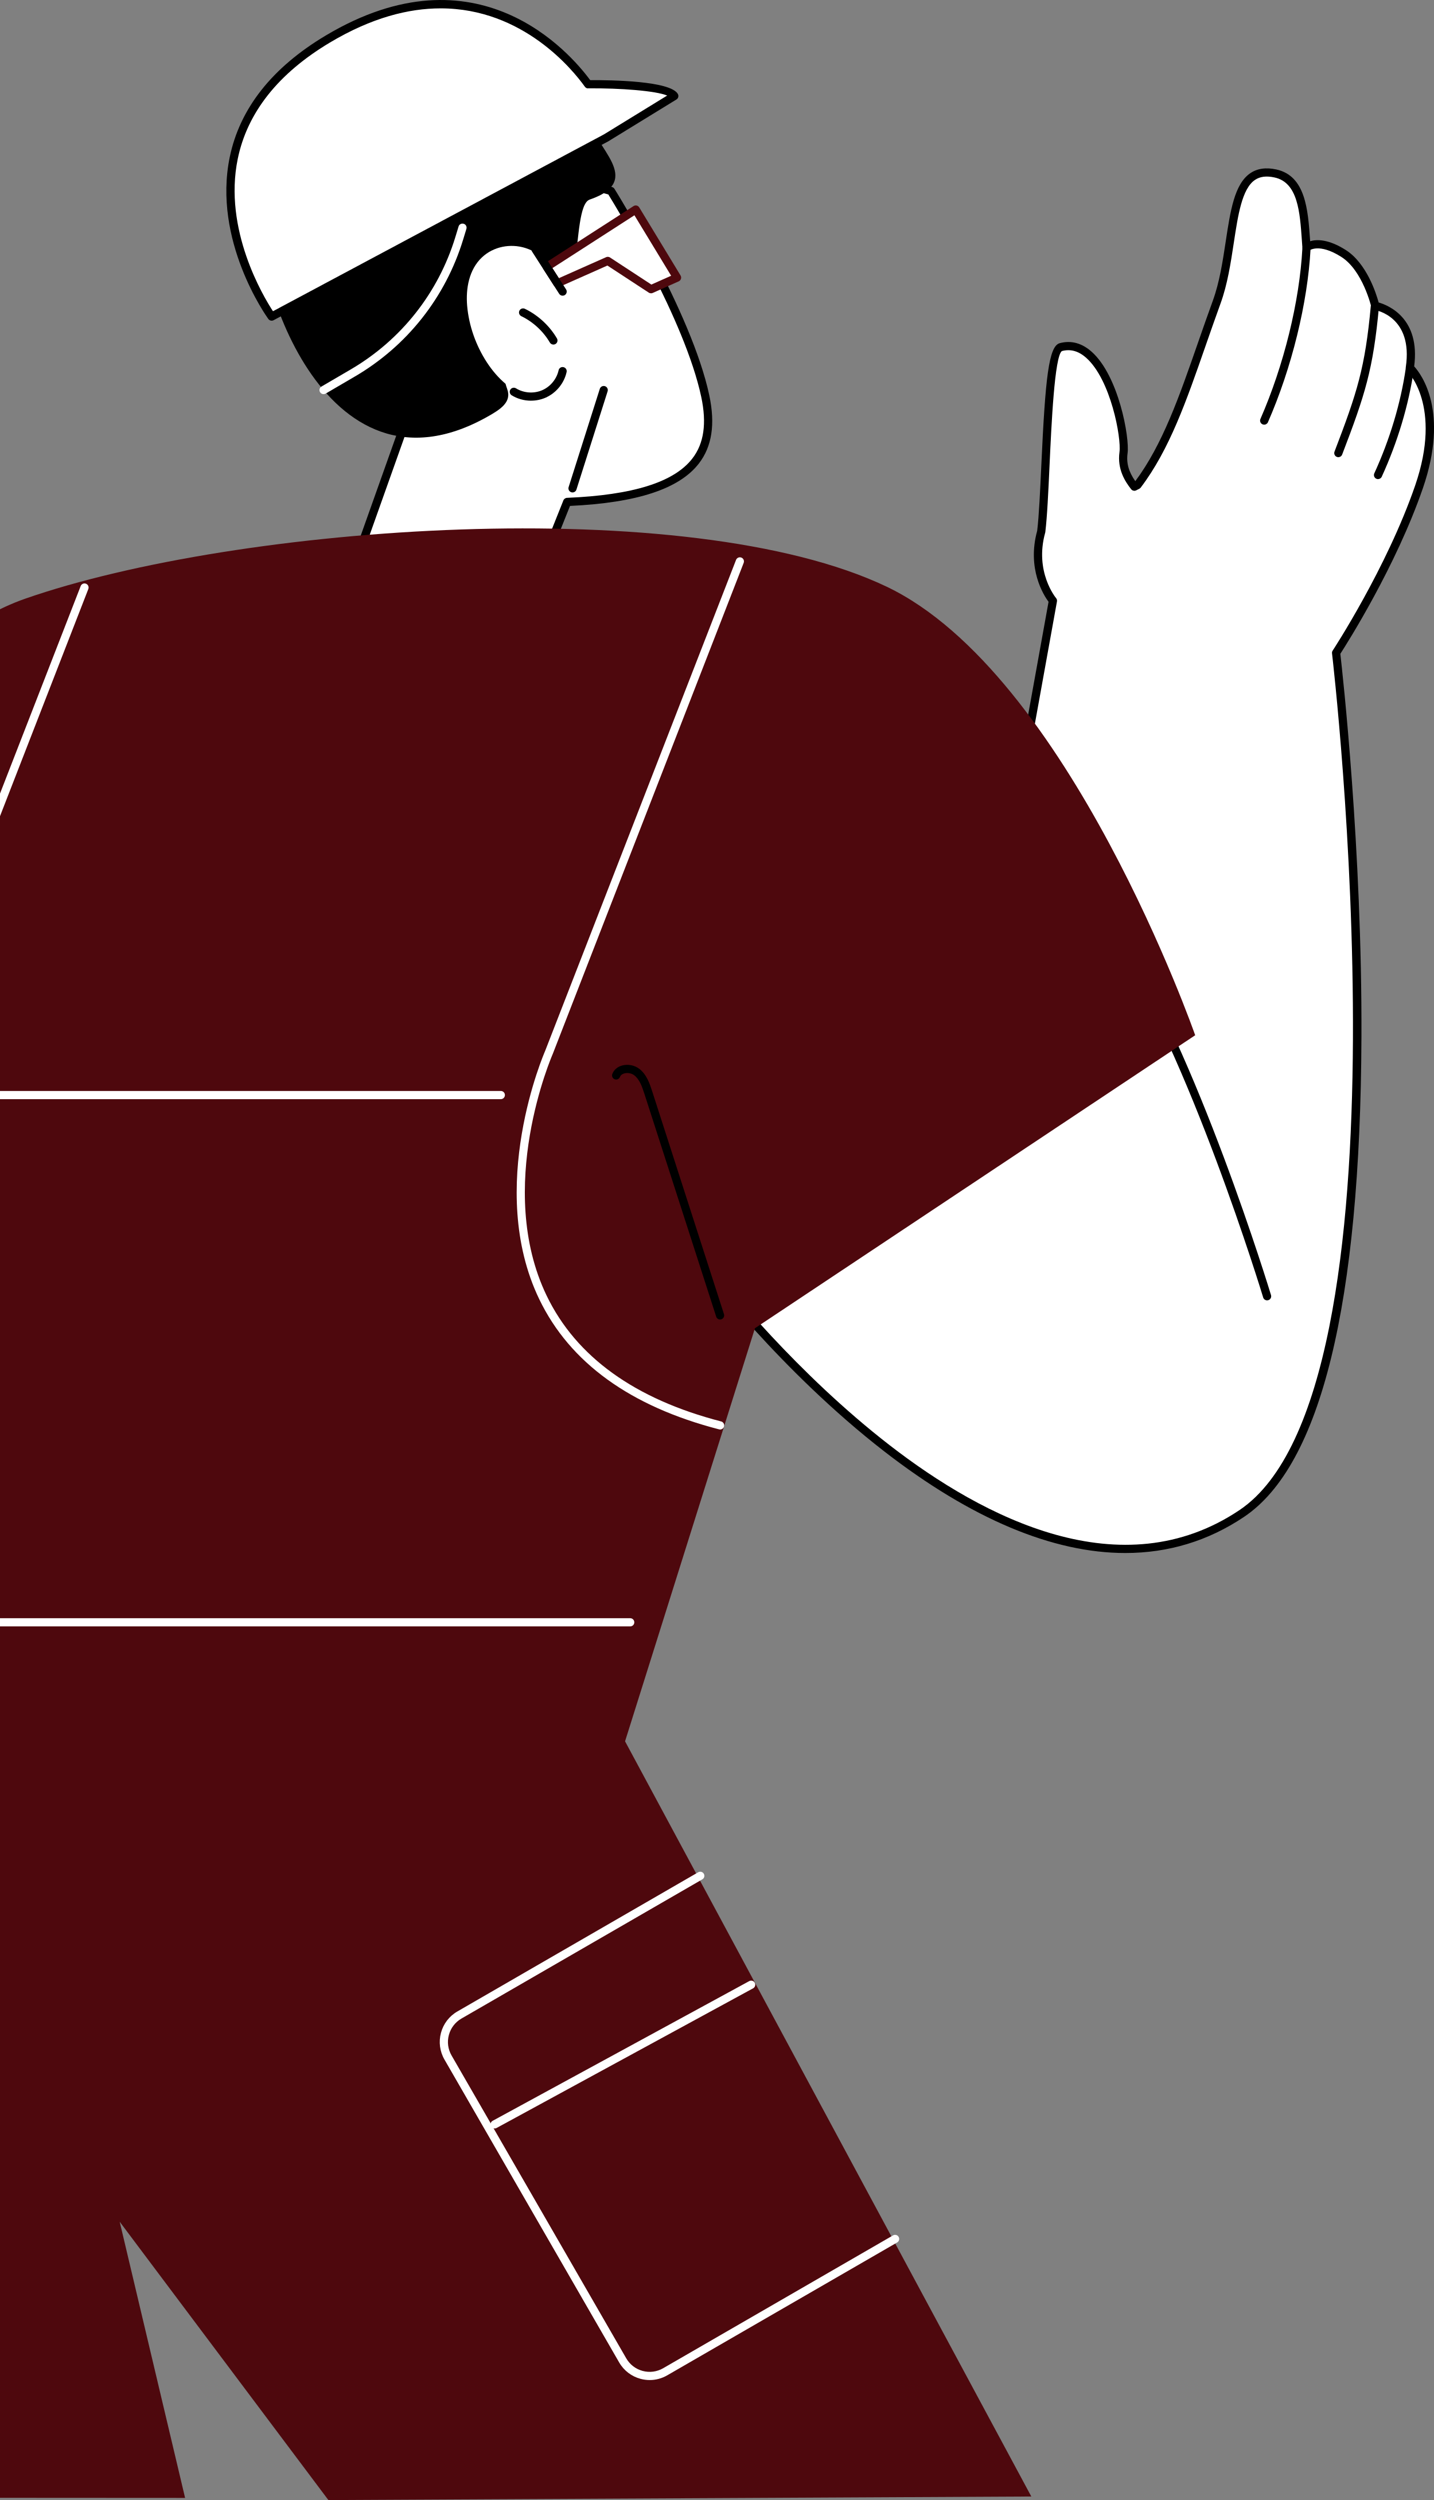 <?xml version="1.0" encoding="UTF-8"?> <svg xmlns="http://www.w3.org/2000/svg" width="148" height="258" viewBox="0 0 148 258" fill="none"><rect x="0" y="0" width="148" height="258" fill="#808080" stroke="none"/><g clip-path="url(#clip0_2054_351736)"><path d="M36.748 57.886L44.459 36.193C44.459 36.193 40.984 26.301 47.066 21.441C53.149 16.581 63.055 19.706 63.055 19.706C63.055 19.706 70.962 32.289 72.788 40.878C74.122 47.164 71.223 51.261 58.537 51.797L56.104 57.886H36.748Z" fill="white"></path><path d="M56.104 58.309H36.748C36.61 58.309 36.481 58.242 36.403 58.13C36.324 58.019 36.305 57.875 36.351 57.746L44.014 36.19C43.586 34.889 40.892 25.836 46.804 21.113C52.992 16.168 62.769 19.174 63.184 19.304C63.28 19.335 63.36 19.399 63.414 19.483C63.493 19.61 71.382 32.227 73.203 40.794C73.836 43.78 73.483 46.084 72.121 47.842C70.096 50.457 65.745 51.887 58.829 52.21L56.498 58.046C56.433 58.207 56.279 58.311 56.106 58.311L56.104 58.309ZM37.347 57.464H55.818L58.145 51.641C58.207 51.487 58.353 51.384 58.52 51.376C65.332 51.09 69.562 49.762 71.453 47.321C72.653 45.773 72.955 43.693 72.375 40.967C70.687 33.019 63.635 21.445 62.782 20.065C61.542 19.712 52.769 17.427 47.332 21.772C41.55 26.389 44.826 35.957 44.861 36.053C44.893 36.143 44.893 36.243 44.861 36.336L37.349 57.465L37.347 57.464Z" fill="black"></path><path d="M59.09 50.817C59.048 50.817 59.006 50.811 58.962 50.798C58.739 50.727 58.616 50.49 58.687 50.267L61.905 40.127C61.976 39.904 62.212 39.781 62.435 39.852C62.658 39.923 62.781 40.16 62.71 40.383L59.492 50.523C59.434 50.703 59.269 50.817 59.088 50.817H59.09Z" fill="black"></path><path d="M52.155 6.71C47.044 2.827 47.797 4.147 41.466 5.799C35.136 7.452 28.663 12.84 26.98 21.535C25.789 27.683 33.291 52.514 50.252 43.034C51.606 42.277 52.854 41.514 52.34 40.129C52.276 39.956 52.228 39.781 52.173 39.606C51.422 38.97 50.782 38.213 50.245 37.389C49.122 35.661 48.396 33.63 48.215 31.576C48.06 29.796 48.394 27.823 49.751 26.551C50.932 25.444 52.666 25.113 54.2 25.586C54.709 25.744 55.175 25.974 55.6 26.259C60.698 35.14 58.697 21.337 60.861 20.596C66.721 18.59 61.022 15.027 61.112 12.567C61.128 12.156 61.045 13.465 52.155 6.714V6.71Z" fill="black"></path><path d="M54.804 41.351C54.106 41.351 53.407 41.163 52.81 40.794C52.612 40.671 52.55 40.411 52.671 40.211C52.794 40.012 53.055 39.952 53.253 40.073C54.048 40.565 55.075 40.642 55.935 40.279C56.796 39.916 57.452 39.122 57.652 38.211C57.702 37.982 57.928 37.834 58.155 37.888C58.383 37.938 58.528 38.163 58.478 38.392C58.222 39.566 57.374 40.588 56.266 41.057C55.803 41.253 55.304 41.349 54.804 41.349V41.351Z" fill="black"></path><path d="M57.115 35.559C56.971 35.559 56.829 35.484 56.75 35.35C56.066 34.183 55.018 33.217 53.803 32.627C53.593 32.525 53.505 32.271 53.607 32.062C53.709 31.851 53.962 31.766 54.171 31.866C55.538 32.529 56.713 33.613 57.48 34.923C57.597 35.125 57.529 35.384 57.33 35.502C57.263 35.542 57.19 35.559 57.117 35.559H57.115Z" fill="black"></path><path d="M56.428 27.54L65.611 21.624L69.876 28.647L67.188 29.844L62.727 26.925L57.518 29.239L56.428 27.54Z" fill="white"></path><path d="M67.188 30.267C67.107 30.267 67.026 30.244 66.957 30.198L62.689 27.404L57.691 29.625C57.501 29.71 57.276 29.643 57.165 29.468L56.074 27.769C55.947 27.573 56.005 27.312 56.201 27.185L65.385 21.268C65.481 21.207 65.598 21.188 65.707 21.212C65.819 21.238 65.915 21.307 65.974 21.405L70.239 28.428C70.302 28.532 70.317 28.659 70.281 28.774C70.244 28.889 70.16 28.985 70.05 29.034L67.362 30.233C67.306 30.258 67.249 30.269 67.189 30.269L67.188 30.267ZM62.727 26.503C62.808 26.503 62.889 26.526 62.958 26.572L67.226 29.366L69.267 28.457L65.477 22.216L57.013 27.669L57.681 28.707L62.558 26.539C62.614 26.514 62.672 26.503 62.729 26.503H62.727Z" fill="#4E080D"></path><path d="M58.067 30.515C57.928 30.515 57.792 30.446 57.712 30.321L54.912 25.963C54.785 25.767 54.843 25.505 55.039 25.379C55.237 25.252 55.498 25.309 55.623 25.505L58.422 29.864C58.549 30.06 58.491 30.321 58.295 30.448C58.224 30.494 58.145 30.515 58.067 30.515Z" fill="black"></path><path d="M69.591 9.906C68.875 8.615 60.699 8.695 60.699 8.695C56.865 3.338 47.337 -4.041 33.822 4.033C15.347 15.073 28.035 32.669 28.035 32.669L62.535 14.235L69.589 9.904L69.591 9.906Z" fill="white"></path><path d="M28.035 33.092C27.903 33.092 27.774 33.03 27.693 32.917C27.457 32.59 21.937 24.806 23.711 16.215C24.748 11.195 28.076 6.975 33.607 3.672C49.265 -5.682 58.841 5.457 60.914 8.272C63.12 8.257 69.211 8.347 69.962 9.702C70.071 9.9 70.006 10.15 69.814 10.267L62.759 14.598L28.237 33.044C28.173 33.078 28.106 33.094 28.039 33.094L28.035 33.092ZM45.477 0.863C42.165 0.863 38.342 1.826 34.039 4.397C28.721 7.575 25.524 11.608 24.539 16.386C23.029 23.695 27.183 30.605 28.173 32.118L62.339 13.864L68.859 9.86C67.679 9.37 64.009 9.083 60.705 9.118C60.563 9.137 60.438 9.053 60.357 8.941C59.136 7.235 54 0.863 45.479 0.863H45.477Z" fill="black"></path><path d="M33.394 40.676C33.248 40.676 33.108 40.602 33.029 40.467C32.912 40.265 32.979 40.006 33.181 39.889L36.197 38.125C41.397 35.085 45.231 30.236 46.992 24.476L47.328 23.372C47.395 23.149 47.631 23.023 47.856 23.092C48.079 23.159 48.205 23.395 48.136 23.62L47.8 24.723C45.978 30.688 42.009 35.707 36.626 38.855L33.609 40.619C33.542 40.657 33.469 40.676 33.396 40.676H33.394Z" fill="white"></path><path d="M145.505 37.956C146.352 32.291 141.938 31.566 141.938 31.566C141.938 31.566 141.039 27.665 138.664 26.157C135.999 24.464 134.841 25.544 134.841 25.544C134.599 22.387 134.59 18.555 131.644 17.904C126.412 16.749 127.731 25.231 125.573 31.166C122.812 38.764 121.038 45.25 117.397 50.06C117.288 50.119 117.18 50.171 117.073 50.227C116.289 49.235 115.763 48.129 115.955 46.724C116.249 44.57 114.114 34.604 109.485 35.822C107.937 36.23 108.047 50.048 107.463 54.858C106.265 59.166 108.669 61.995 108.669 61.995L99.475 112.885L72.873 130.663C72.873 130.663 104.199 172.254 128.153 156.19C146.987 143.559 137.894 67.37 137.894 67.37C137.894 67.37 143.466 58.905 146.452 50.24C149.437 41.576 145.505 37.954 145.505 37.954V37.956Z" fill="white"></path><path d="M116.137 160.267C108.663 160.267 100.26 156.753 91.271 149.787C80.524 141.459 72.614 131.024 72.535 130.919C72.466 130.827 72.437 130.707 72.456 130.594C72.475 130.479 72.54 130.377 72.638 130.313L99.093 112.635L108.219 62.106C107.714 61.424 105.969 58.695 107.046 54.775C107.234 53.211 107.349 50.676 107.474 47.994C107.889 38.97 108.238 35.713 109.377 35.413C110.548 35.104 111.654 35.4 112.66 36.293C115.446 38.763 116.598 45.131 116.374 46.781C116.237 47.785 116.485 48.684 117.172 49.656C119.989 45.867 121.682 41.001 123.637 35.381C124.127 33.974 124.632 32.519 125.177 31.022C125.864 29.131 126.189 26.993 126.504 24.923C126.986 21.745 127.402 18.999 129.036 17.877C129.754 17.385 130.661 17.254 131.736 17.49C134.748 18.155 134.992 21.651 135.207 24.733C135.211 24.787 135.215 24.839 135.219 24.892C135.897 24.691 137.104 24.664 138.892 25.799C141.052 27.172 142.037 30.296 142.287 31.216C143.287 31.501 146.601 32.831 145.954 37.809C146.701 38.63 149.579 42.467 146.853 50.381C144.084 58.413 139.046 66.368 138.333 67.473C138.546 69.326 140.587 87.598 140.511 107.047C140.403 134.57 136.325 151.222 128.389 156.543C124.682 159.03 120.573 160.267 116.139 160.267H116.137ZM73.483 130.765C74.96 132.656 82.254 141.734 91.801 149.128C101.564 156.691 115.757 163.995 127.919 155.842C146.325 143.499 137.567 68.182 137.475 67.423C137.463 67.323 137.487 67.223 137.542 67.141C137.598 67.056 143.12 58.618 146.054 50.106C148.901 41.843 145.257 38.301 145.219 38.267C145.117 38.173 145.067 38.032 145.088 37.894C145.864 32.702 142.033 32.01 141.87 31.983C141.701 31.956 141.565 31.828 141.526 31.662C141.517 31.624 140.637 27.911 138.437 26.514C136.129 25.046 135.133 25.851 135.121 25.859C135 25.963 134.827 25.992 134.681 25.93C134.535 25.869 134.432 25.734 134.418 25.577C134.399 25.319 134.38 25.058 134.363 24.793C134.159 21.87 133.95 18.845 131.554 18.317C130.707 18.128 130.039 18.213 129.512 18.574C128.182 19.489 127.773 22.189 127.339 25.05C127.018 27.16 126.688 29.341 125.972 31.311C125.43 32.804 124.925 34.255 124.436 35.657C122.431 41.42 120.699 46.397 117.735 50.313C117.698 50.361 117.652 50.402 117.599 50.431C117.516 50.475 117.437 50.515 117.357 50.555L117.266 50.602C117.088 50.694 116.869 50.646 116.744 50.486C116.112 49.687 115.3 48.419 115.538 46.664C115.742 45.175 114.636 39.168 112.103 36.924C111.308 36.22 110.489 35.994 109.594 36.228C108.837 36.768 108.515 43.818 108.321 48.031C108.196 50.748 108.077 53.315 107.885 54.908C107.881 54.929 107.877 54.95 107.872 54.969C106.746 59.014 108.97 61.693 108.993 61.72C109.075 61.816 109.11 61.945 109.087 62.07L99.896 112.959C99.874 113.073 99.809 113.173 99.715 113.236L73.489 130.763L73.483 130.765Z" fill="black"></path><path d="M130.773 134.193C130.59 134.193 130.423 134.076 130.369 133.893C130.294 133.644 122.729 108.77 114.711 96.734C114.583 96.539 114.634 96.276 114.828 96.147C115.022 96.019 115.285 96.07 115.414 96.265C123.501 108.405 131.103 133.398 131.178 133.649C131.245 133.872 131.118 134.109 130.895 134.176C130.855 134.187 130.813 134.193 130.773 134.193Z" fill="black"></path><path d="M130.473 43.824C130.417 43.824 130.359 43.812 130.304 43.789C130.09 43.695 129.992 43.447 130.087 43.232C132.504 37.709 134.123 31.126 134.416 25.623C134.43 25.39 134.626 25.213 134.862 25.223C135.094 25.236 135.273 25.434 135.261 25.669C134.962 31.268 133.318 37.961 130.862 43.572C130.793 43.73 130.638 43.826 130.474 43.826L130.473 43.824Z" fill="black"></path><path d="M138.127 47.181C138.077 47.181 138.026 47.172 137.976 47.152C137.757 47.07 137.649 46.824 137.732 46.606C140.078 40.48 140.887 37.963 141.48 31.558C141.501 31.326 141.697 31.153 141.939 31.176C142.171 31.197 142.342 31.403 142.321 31.637C141.718 38.148 140.898 40.702 138.521 46.908C138.456 47.077 138.296 47.179 138.127 47.179V47.181Z" fill="black"></path><path d="M142.224 49.445C142.164 49.445 142.105 49.433 142.047 49.406C141.836 49.308 141.742 49.059 141.84 48.845C143.445 45.342 144.57 41.587 145.088 37.988C145.121 37.758 145.336 37.596 145.566 37.631C145.797 37.663 145.958 37.879 145.924 38.109C145.394 41.787 144.245 45.623 142.606 49.197C142.535 49.352 142.381 49.443 142.222 49.443L142.224 49.445Z" fill="black"></path><path d="M-40.987 180.321L64.509 179.704L77.917 137.07L123.353 106.835C123.353 106.835 110.316 69.497 91.493 60.536C71.028 50.794 24.505 54.139 2.579 61.791C-19.346 69.443 -42.859 118.138 -44.871 127.266H-17.936L-40.987 180.321Z" fill="#4E080D"></path><path d="M74.319 136.172C74.14 136.172 73.975 136.059 73.918 135.878L66.506 112.875C66.245 112.066 65.986 111.363 65.45 110.961C65.175 110.753 64.763 110.68 64.423 110.777C64.269 110.821 64.07 110.919 63.985 111.136C63.901 111.353 63.655 111.461 63.438 111.376C63.221 111.291 63.113 111.046 63.198 110.828C63.361 110.406 63.714 110.098 64.19 109.962C64.778 109.793 65.473 109.919 65.957 110.283C66.75 110.878 67.072 111.881 67.309 112.614L74.72 135.617C74.791 135.84 74.67 136.078 74.447 136.149C74.405 136.163 74.361 136.17 74.319 136.17V136.172Z" fill="black"></path><path d="M-6.858 101.124C-6.91 101.124 -6.96 101.115 -7.011 101.095C-7.228 101.011 -7.336 100.767 -7.251 100.548L8.328 60.479C8.412 60.261 8.658 60.152 8.875 60.238C9.092 60.323 9.2 60.567 9.115 60.786L-6.464 100.855C-6.529 101.022 -6.689 101.124 -6.858 101.124Z" fill="white"></path><path d="M74.319 147.519C74.284 147.519 74.247 147.516 74.213 147.506C65.054 145.139 58.81 140.621 55.657 134.078C50.106 122.566 56.199 108.599 56.26 108.459L75.966 57.781C76.05 57.563 76.296 57.456 76.513 57.54C76.73 57.625 76.838 57.869 76.753 58.088L57.04 108.786C56.973 108.941 51.04 122.56 56.422 133.717C59.463 140.021 65.521 144.385 74.426 146.689C74.653 146.747 74.787 146.978 74.729 147.204C74.68 147.395 74.509 147.521 74.32 147.521L74.319 147.519Z" fill="white"></path><path d="M65.043 167.84H-33.288C-33.522 167.84 -33.71 167.652 -33.71 167.418C-33.71 167.183 -33.522 166.995 -33.288 166.995H65.043C65.277 166.995 65.465 167.183 65.465 167.418C65.465 167.652 65.277 167.84 65.043 167.84Z" fill="white"></path><path d="M51.686 113.43H-9.957C-10.192 113.43 -10.38 113.242 -10.38 113.007C-10.38 112.773 -10.192 112.585 -9.957 112.585H51.688C51.922 112.585 52.11 112.773 52.11 113.007C52.11 113.242 51.922 113.43 51.688 113.43H51.686Z" fill="white"></path><path d="M64.435 179.558L-40.992 180.317C-48.541 199.405 -50.809 220.175 -47.554 240.444L-44.77 257.744L19.104 257.779L12.354 229.28L33.891 258L106.44 257.633L64.435 179.558Z" fill="#4E080D"></path><path d="M67.055 245.615C66.74 245.615 66.421 245.573 66.108 245.49C65.171 245.239 64.388 244.637 63.902 243.796L45.874 212.545C45.389 211.703 45.26 210.723 45.511 209.785C45.763 208.847 46.364 208.063 47.205 207.577L72.062 193.213C72.264 193.096 72.521 193.165 72.64 193.369C72.757 193.571 72.688 193.83 72.484 193.945L47.627 208.309C46.982 208.682 46.521 209.284 46.327 210.004C46.133 210.725 46.233 211.476 46.606 212.122L64.633 243.373C65.006 244.018 65.607 244.48 66.327 244.674C67.047 244.866 67.797 244.768 68.443 244.395L92.169 230.686C92.37 230.569 92.628 230.638 92.747 230.842C92.864 231.044 92.795 231.303 92.591 231.419L68.865 245.127C68.306 245.45 67.684 245.615 67.055 245.615Z" fill="white"></path><path d="M51.051 219.654C50.901 219.654 50.755 219.576 50.678 219.433C50.567 219.228 50.644 218.972 50.847 218.861L77.325 204.447C77.53 204.335 77.785 204.41 77.897 204.616C78.008 204.822 77.931 205.077 77.728 205.189L51.25 219.603C51.187 219.637 51.118 219.654 51.049 219.654H51.051Z" fill="white"></path></g><defs><clipPath id="clip0_2054_351736"><rect width="197" height="258" fill="white" transform="translate(-49)"></rect></clipPath></defs></svg> 